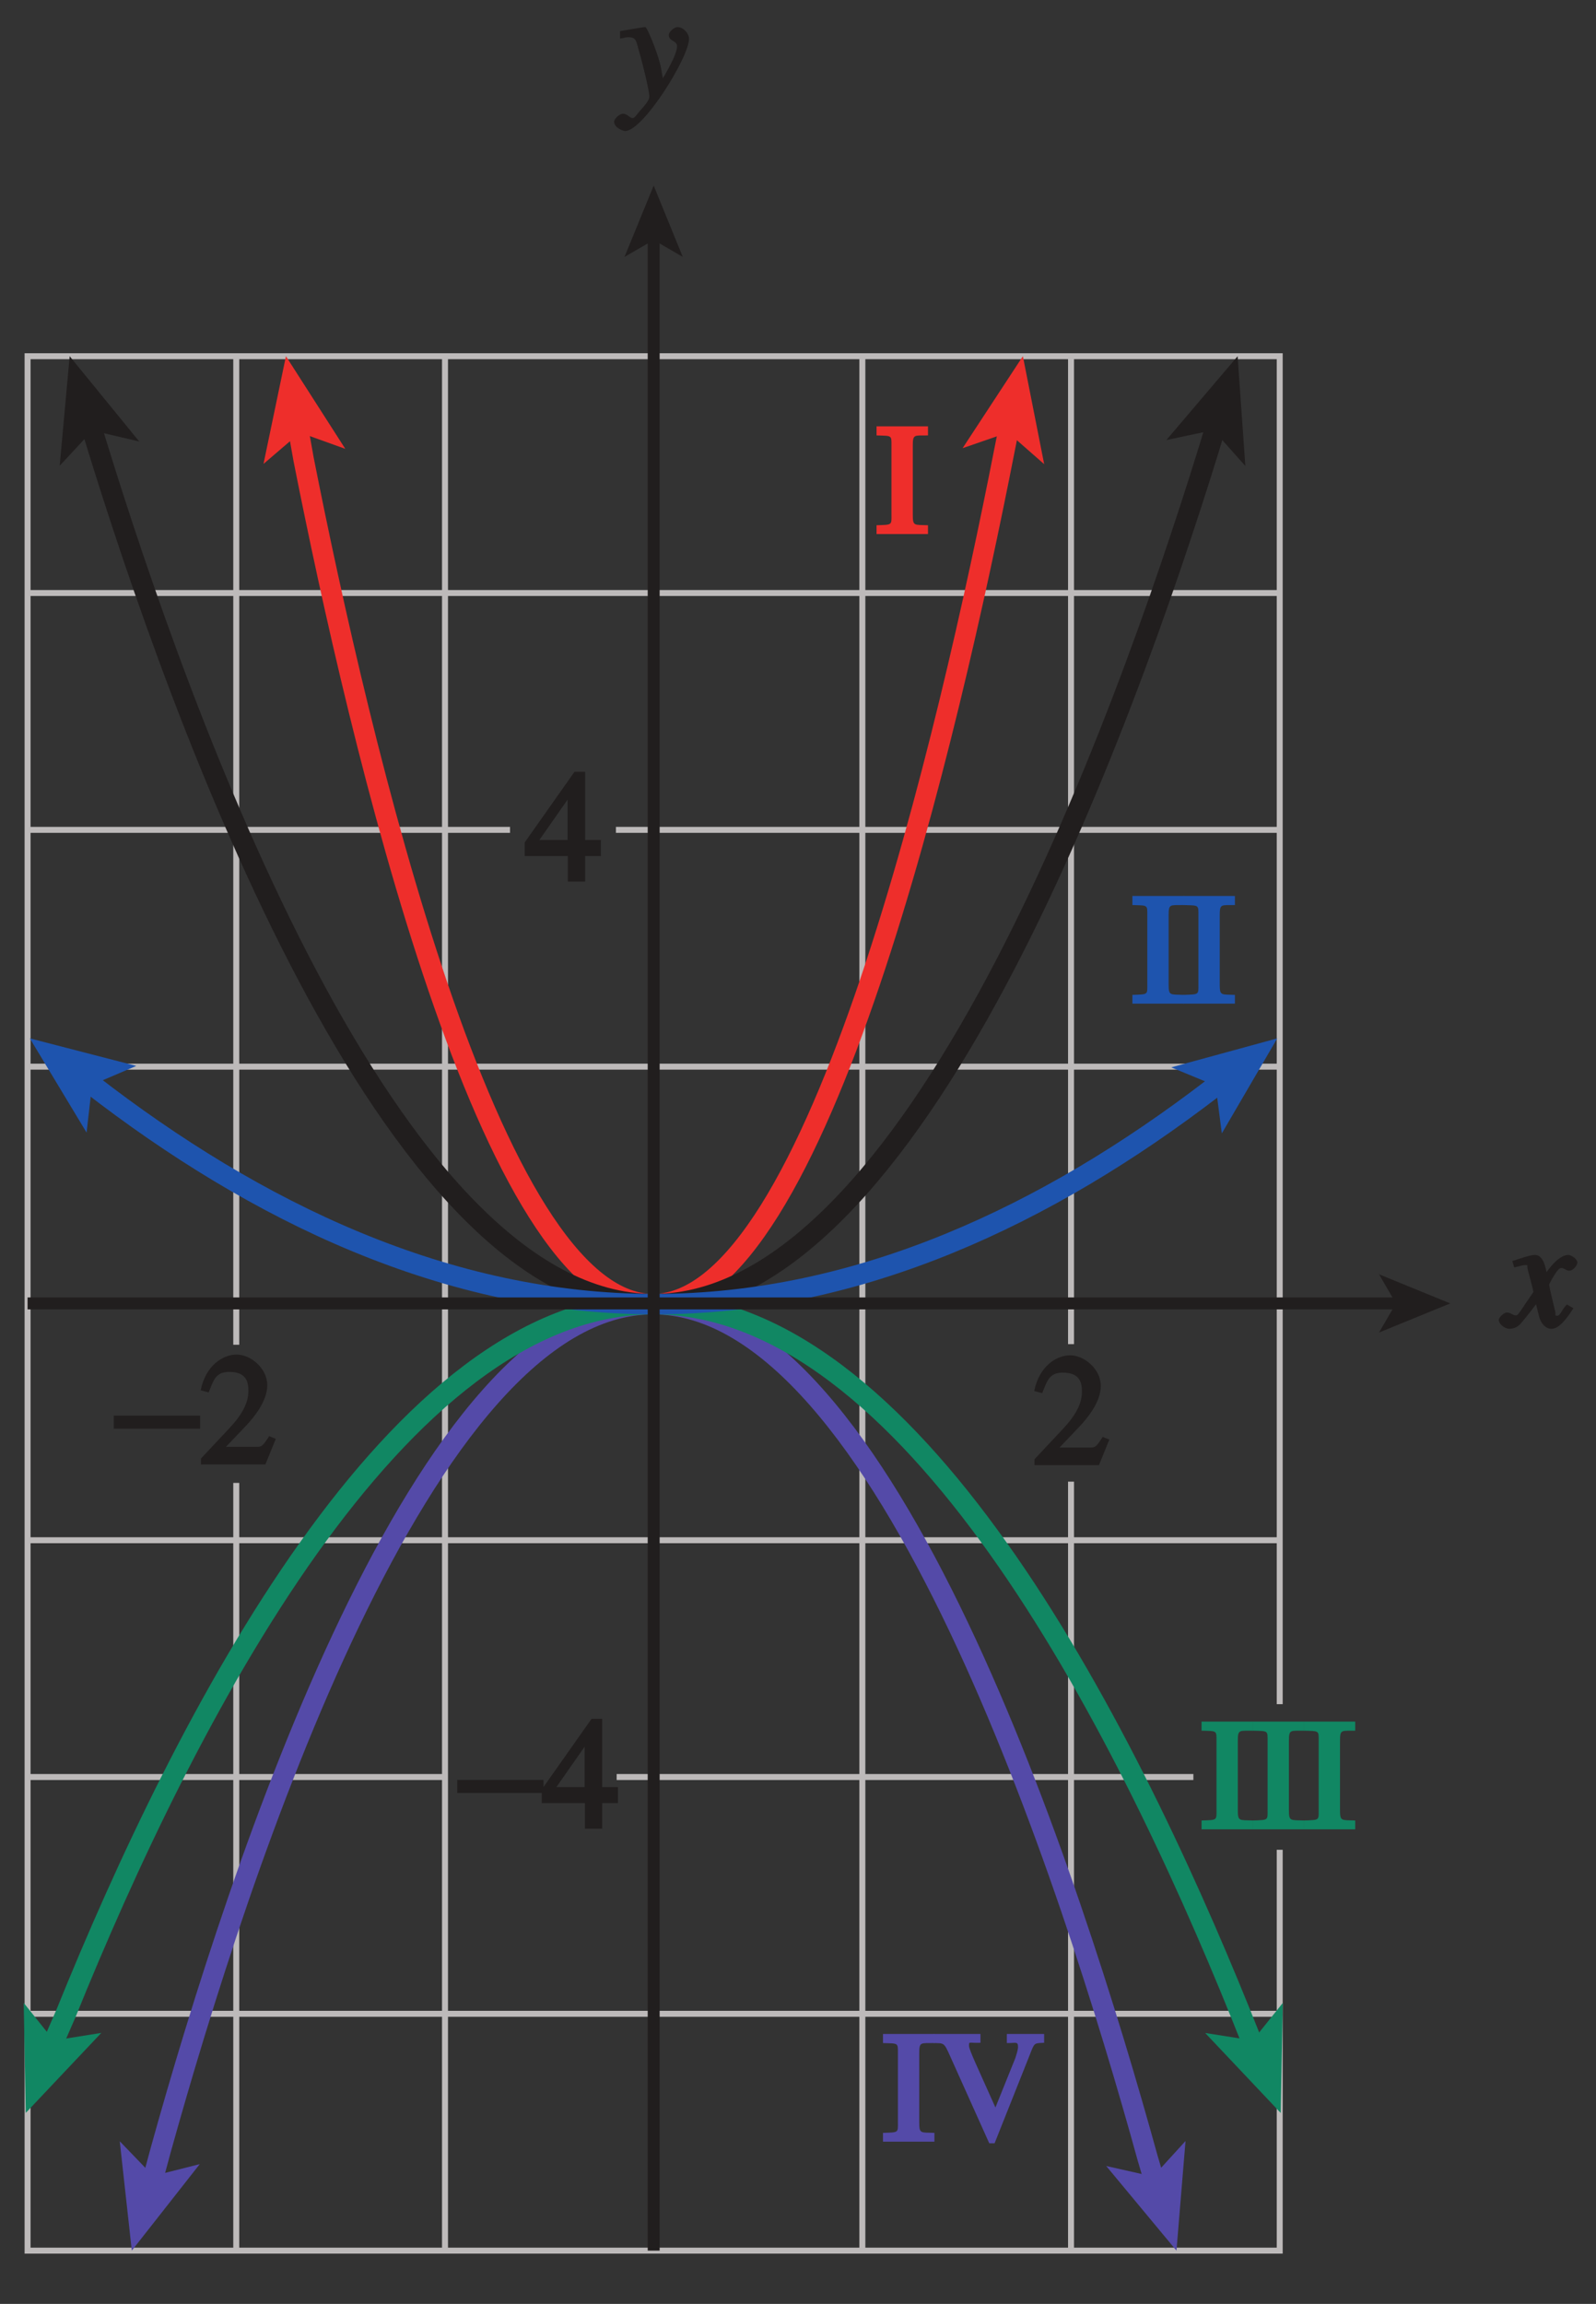 <?xml version="1.0" encoding="UTF-8" standalone="no"?>
<svg
   xmlns:dc="http://purl.org/dc/elements/1.1/"
   xmlns:cc="http://creativecommons.org/ns#"
   xmlns:rdf="http://www.w3.org/1999/02/22-rdf-syntax-ns#"
   xmlns:svg="http://www.w3.org/2000/svg"
   xmlns="http://www.w3.org/2000/svg"
   xmlns:xlink="http://www.w3.org/1999/xlink"
   xmlns:sodipodi="http://sodipodi.sourceforge.net/DTD/sodipodi-0.dtd"
   xmlns:inkscape="http://www.inkscape.org/namespaces/inkscape"
   width="93.6pt"
   height="135.042pt"
   viewBox="0 0 93.6 135.042"
   version="1.1"
   id="svg2"
   inkscape:version="0.91 r13725"
   sodipodi:docname="fig-parabolas-vertically-scaled2.svg">
  <rect x="0" y="0" width="93.6" height="135.042" fill="#333333" stroke="none"/>
  <sodipodi:namedview
     pagecolor="#ffffff"
     bordercolor="#666666"
     borderopacity="1"
     objecttolerance="10"
     gridtolerance="10"
     guidetolerance="10"
     inkscape:pageopacity="0"
     inkscape:pageshadow="2"
     inkscape:window-width="640"
     inkscape:window-height="480"
     id="namedview214"
     showgrid="false"
     inkscape:zoom="1.7257531"
     inkscape:cx="58.499999"
     inkscape:cy="84.40156"
     inkscape:window-x="0"
     inkscape:window-y="0"
     inkscape:window-maximized="0"
     inkscape:current-layer="svg2" />
  <defs
     id="defs4">
    <g
       id="g6">
      <symbol
         overflow="visible"
         id="glyph0-0">
        <path
           style="stroke:none;"
           d=""
           id="path9" />
      </symbol>
      <symbol
         overflow="visible"
         id="glyph0-1">
        <path
           style="stroke:none;"
           d="M 0.141 -3.594 C 0.25 -3.625 0.312 -3.641 0.438 -3.641 C 0.953 -3.641 0.891 -3.391 1.141 -2.562 C 1.281 -2.078 1.672 -0.5 1.672 -0.156 C 1.672 0.078 1.344 0.422 1.109 0.688 C 0.812 1.047 0.812 1.094 0.672 1.094 C 0.516 1.094 0.391 0.844 0.125 0.844 C -0.062 0.844 -0.391 1.125 -0.391 1.312 C -0.391 1.688 0.172 1.859 0.25 1.859 C 1.312 1.859 4 -2.469 4 -3.547 C 4 -3.875 3.656 -4.234 3.328 -4.234 C 3.094 -4.234 2.812 -3.922 2.812 -3.781 C 2.812 -3.375 3.297 -3.469 3.297 -3.109 C 3.297 -2.625 2.641 -1.516 2.25 -0.875 L 2.547 -0.781 L 2.359 -1.828 C 2.25 -2.5 1.547 -4.25 1.438 -4.234 C 1.266 -4.234 0.562 -4.094 -0.047 -4 L -0.047 -3.562 Z M 0.141 -3.594 "
           id="path12" />
      </symbol>
      <symbol
         overflow="visible"
         id="glyph0-2">
        <path
           style="stroke:none;"
           d="M 3.484 -1.234 C 3.25 -0.969 3.188 -0.672 3 -0.672 C 2.828 -0.672 2.938 -0.75 2.891 -0.906 C 2.844 -1.125 2.531 -2.344 2.531 -2.516 L 2.484 -2.406 C 2.484 -2.406 2.984 -3.469 3.234 -3.469 C 3.438 -3.469 3.5 -3.312 3.719 -3.312 C 3.938 -3.312 4.188 -3.625 4.188 -3.781 C 4.188 -4 3.828 -4.234 3.656 -4.234 C 3.188 -4.234 2.641 -3.656 2.172 -2.922 L 2.469 -2.812 L 2.359 -3.312 C 2.203 -4.109 1.906 -4.234 1.703 -4.234 C 1.406 -4.234 0.812 -4.016 0.375 -3.875 L 0.484 -3.5 C 0.906 -3.609 1.031 -3.641 1.109 -3.641 C 1.344 -3.641 1.203 -3.641 1.281 -3.359 C 1.297 -3.328 1.609 -2.125 1.609 -2.062 C 0.844 -0.969 0.734 -0.688 0.578 -0.688 C 0.422 -0.688 0.266 -0.859 0.062 -0.859 C -0.141 -0.859 -0.422 -0.562 -0.422 -0.422 C -0.422 -0.203 -0.094 0.094 0.203 0.094 C 0.484 0.094 0.703 -0.031 0.859 -0.203 C 1.156 -0.547 1.531 -1.031 1.766 -1.344 L 1.938 -0.641 C 2.062 -0.156 2.375 0.094 2.641 0.094 C 2.844 0.094 3.219 0.062 3.953 -1.109 L 3.578 -1.328 Z M 3.484 -1.234 "
           id="path15" />
      </symbol>
      <symbol
         overflow="visible"
         id="glyph1-0">
        <path
           style="stroke:none;"
           d=""
           id="path18" />
      </symbol>
      <symbol
         overflow="visible"
         id="glyph1-1">
        <path
           style="stroke:none;"
           d="M 0.156 0 L 3 0 L 3 -0.516 C 2.172 -0.547 2.109 -0.453 2.109 -1.156 L 2.109 -5.141 C 2.109 -5.875 2.172 -5.766 3 -5.781 L 3 -6.312 L -0.016 -6.312 L -0.016 -5.781 C 0.906 -5.75 0.859 -5.812 0.859 -5.141 L 0.859 -1.156 C 0.859 -0.516 0.922 -0.547 -0.016 -0.516 L -0.016 0 Z M 0.156 0 "
           id="path21" />
      </symbol>
      <symbol
         overflow="visible"
         id="glyph1-2">
        <path
           style="stroke:none;"
           d="M 6.266 -6.312 L 4.25 -6.312 L 4.25 -5.781 C 4.766 -5.766 4.906 -5.906 4.906 -5.547 C 4.906 -5.359 4.766 -4.969 4.75 -4.906 L 3.422 -1.609 L 3.75 -1.625 L 2.391 -4.656 C 2.188 -5.125 2.031 -5.484 2.031 -5.625 C 2.031 -5.906 2.031 -5.766 2.703 -5.797 L 2.703 -6.312 L -0.031 -6.312 L -0.031 -5.781 C 0.562 -5.766 0.562 -5.828 0.922 -5.016 L 3.219 0.094 L 3.531 0.094 L 5.609 -5.125 C 5.875 -5.812 5.844 -5.766 6.438 -5.797 L 6.438 -6.312 Z M 6.266 -6.312 "
           id="path24" />
      </symbol>
      <symbol
         overflow="visible"
         id="glyph1-3">
        <path
           style="stroke:none;"
           d="M 4.25 -2.438 L 3.484 -2.438 L 3.484 -6.438 L 2.859 -6.438 L -0.062 -2.297 L -0.062 -1.5 L 2.469 -1.5 L 2.469 0 L 3.484 0 L 3.484 -1.5 L 4.406 -1.5 L 4.406 -2.438 Z M 2.625 -2.438 L 0.797 -2.438 L 2.688 -5.141 L 2.453 -5.141 L 2.453 -2.438 Z M 2.625 -2.438 "
           id="path27" />
      </symbol>
      <symbol
         overflow="visible"
         id="glyph1-4">
        <path
           style="stroke:none;"
           d="M 4.281 -1.578 L 4.094 -1.656 C 3.688 -1.016 3.641 -1.031 3.297 -1.031 L 1.562 -1.031 L 2.781 -2.312 C 3.172 -2.734 3.984 -3.688 3.984 -4.641 C 3.984 -5.641 3 -6.438 2.188 -6.438 C 1.391 -6.438 0.375 -5.812 0.078 -4.344 L 0.547 -4.219 C 0.828 -4.906 0.938 -5.422 1.75 -5.422 C 2.812 -5.422 2.875 -4.766 2.875 -4.297 C 2.875 -3.625 2.531 -2.938 1.75 -2.109 L 0.094 -0.344 L 0.094 0 L 3.875 0 L 4.484 -1.5 Z M 4.281 -1.578 "
           id="path30" />
      </symbol>
      <symbol
         overflow="visible"
         id="glyph2-0">
        <path
           style="stroke:none;"
           d=""
           id="path33" />
      </symbol>
      <symbol
         overflow="visible"
         id="glyph2-1">
        <path
           style="stroke:none;"
           d="M 0.094 -2.094 L 4.984 -2.094 L 4.984 -2.859 L -0.078 -2.859 L -0.078 -2.094 Z M 0.094 -2.094 "
           id="path36" />
      </symbol>
    </g>
    <linearGradient
       id="linear0"
       gradientUnits="userSpaceOnUse"
       x1="157.495"
       y1="128"
       x2="223.686"
       y2="128"
       gradientTransform="matrix(1.414,0,0,0.679,-222.714,-18.746)">
      <stop
         offset="0"
         style="stop-color:rgb(83.293%,92.305%,95.808%);stop-opacity:1;"
         id="stop39" />
      <stop
         offset="0.125"
         style="stop-color:rgb(83.569%,92.491%,95.958%);stop-opacity:1;"
         id="stop41" />
      <stop
         offset="0.25"
         style="stop-color:rgb(84.125%,92.865%,96.257%);stop-opacity:1;"
         id="stop43" />
      <stop
         offset="0.375"
         style="stop-color:rgb(84.68%,93.239%,96.555%);stop-opacity:1;"
         id="stop45" />
      <stop
         offset="0.5"
         style="stop-color:rgb(85.239%,93.614%,96.854%);stop-opacity:1;"
         id="stop47" />
      <stop
         offset="0.625"
         style="stop-color:rgb(85.797%,93.988%,97.153%);stop-opacity:1;"
         id="stop49" />
      <stop
         offset="0.75"
         style="stop-color:rgb(86.36%,94.365%,97.453%);stop-opacity:1;"
         id="stop51" />
      <stop
         offset="0.875"
         style="stop-color:rgb(86.923%,94.742%,97.752%);stop-opacity:1;"
         id="stop53" />
      <stop
         offset="1"
         style="stop-color:rgb(87.489%,95.117%,98.051%);stop-opacity:1;"
         id="stop55" />
    </linearGradient>
    <clipPath
       id="clip1">
      <path
         d="M 1.316 20 L 76 20 L 76 132.875 L 1.316 132.875 Z M 1.316 20 "
         id="path58" />
    </clipPath>
    <clipPath
       id="clip2">
      <path
         d="M 1.316 17 L 79 17 L 79 84 L 1.316 84 Z M 1.316 17 "
         id="path61" />
    </clipPath>
    <clipPath
       id="clip3">
      <path
         d="M 1.316 69 L 76 69 L 76 132.875 L 1.316 132.875 Z M 1.316 69 "
         id="path64" />
    </clipPath>
    <clipPath
       id="clip4">
      <path
         d="M 1.316 69 L 81 69 L 81 128 L 1.316 128 Z M 1.316 69 "
         id="path67" />
    </clipPath>
    <clipPath
       id="clip5">
      <path
         d="M 1.316 56 L 79 56 L 79 84 L 1.316 84 Z M 1.316 56 "
         id="path70" />
    </clipPath>
    <clipPath
       id="clip6">
      <path
         d="M 37 13 L 39 13 L 39 132.875 L 37 132.875 Z M 37 13 "
         id="path73" />
    </clipPath>
    <clipPath
       id="clip7">
      <path
         d="M 87 73 L 92.727 73 L 92.727 78 L 87 78 Z M 87 73 "
         id="path76" />
    </clipPath>
    <clipPath
       id="clip8">
      <path
         d="M 1.316 76 L 83 76 L 83 77 L 1.316 77 Z M 1.316 76 "
         id="path79" />
    </clipPath>
    <clipPath
       id="clip9">
      <path
         d="M 1.316 117 L 6 117 L 6 124 L 1.316 124 Z M 1.316 117 "
         id="path82" />
    </clipPath>
    <clipPath
       id="clip10">
      <path
         d="M 1.316 60 L 8 60 L 8 67 L 1.316 67 Z M 1.316 60 "
         id="path85" />
    </clipPath>
  </defs>
  <g
     style="clip-rule:nonzero"
     id="g90"
     clip-path="url(#clip1)">
    <path
       inkscape:connector-curvature="0"
       id="path92"
       transform="matrix(1,0,0,-1,-448.214,532.214)"
       d="m 523.265,423.792 0,-23.496 -73.434,0 0,111.039 73.434,0 0,-79.008 m -61.195,21.066 0,57.941 m 0,-111.039 0,45 m 12.242,-45 0,111.039 m 12.238,-111.039 0,111.039 m 12.238,-111.039 0,111.039 m 12.238,-57.906 0,57.906 m 0,-111.039 0,45.074 m -61.195,52.086 73.434,0 m -38.93,-13.883 38.93,0 m -73.434,0 28.293,0 m -28.293,-13.879 73.434,0 m -73.434,-13.879 73.434,0 m -73.434,-13.879 73.434,0 m -38.887,-13.879 33.824,0 m -68.371,0 24.48,0 m -24.48,-13.879 73.434,0"
       style="fill:none;stroke:#bdbaba;stroke-width:0.35;stroke-linecap:butt;stroke-linejoin:miter;stroke-miterlimit:4;stroke-opacity:1" />
  </g>
  <path
     inkscape:connector-curvature="0"
     id="path94"
     d="m 59.371,24.07 -0.469,2.355 c -3.207,16.344 -10.938,50.016 -20.598,50.016 -9.562,0 -17.234,-33.008 -20.5,-49.523 L 17.141,23.188"
     style="fill:none;stroke:#ee2e2b;stroke-width:1.2;stroke-linecap:butt;stroke-linejoin:miter;stroke-miterlimit:4;stroke-opacity:1" />
  <g
     style="clip-rule:nonzero"
     id="g96"
     clip-path="url(#clip2)">
    <path
       inkscape:connector-curvature="0"
       id="path98"
       transform="matrix(1,0,0,-1,-448.214,532.214)"
       d="m 453.23,508.277 0.578,-1.859 c 4.945,-16.09 17.273,-50.645 32.734,-50.645 15.27,0 27.484,33.715 32.547,50.047 l 0.68,2.25"
       style="fill:none;stroke:#211e1e;stroke-width:1.2;stroke-linecap:butt;stroke-linejoin:miter;stroke-miterlimit:4;stroke-opacity:1" />
  </g>
  <g
     style="clip-rule:nonzero"
     id="g100"
     clip-path="url(#clip3)">
    <path
       inkscape:connector-curvature="0"
       id="path102"
       transform="matrix(1,0,0,-1,-448.214,532.214)"
       d="m 516.538,402.269 -1.012,3.426 c -4.504,16.32 -15.395,50.078 -29.012,50.078 -13.48,0 -24.289,-33.086 -28.875,-49.582 l -0.805,-2.977"
       style="fill:none;stroke:#544aa8;stroke-width:1.2;stroke-linecap:butt;stroke-linejoin:miter;stroke-miterlimit:4;stroke-opacity:1" />
  </g>
  <g
     style="clip-rule:nonzero"
     id="g104"
     clip-path="url(#clip4)">
    <path
       inkscape:connector-curvature="0"
       id="path106"
       transform="matrix(1,0,0,-1,-448.214,532.214)"
       d="m 522.027,411.55 -1.051,2.629 c -7.008,17.328 -19.457,41.594 -34.449,41.594 -14.996,0 -27.441,-24.266 -34.453,-41.594 l -1.035,-2.379"
       style="fill:none;stroke:#118763;stroke-width:1.2;stroke-linecap:butt;stroke-linejoin:miter;stroke-miterlimit:4;stroke-opacity:1" />
  </g>
  <g
     style="clip-rule:nonzero"
     id="g108"
     clip-path="url(#clip5)">
    <path
       inkscape:connector-curvature="0"
       id="path110"
       transform="matrix(1,0,0,-1,-448.214,532.214)"
       d="m 453.523,468.695 c 9.703,-7.523 20.902,-12.922 33.078,-12.922 12.016,0 23.078,5.258 32.691,12.621 l 0.91,0.828"
       style="fill:none;stroke:#1e54ae;stroke-width:1.2;stroke-linecap:butt;stroke-linejoin:miter;stroke-miterlimit:4;stroke-opacity:1" />
  </g>
  <g
     id="g112"
     style="fill:#211e1e;fill-opacity:1">
    <use
       height="100%"
       width="100%"
       id="use114"
       y="5.823"
       x="36.409"
       xlink:href="#glyph0-1" />
  </g>
  <g
     style="clip-rule:nonzero"
     id="g116"
     clip-path="url(#clip6)">
    <path
       inkscape:connector-curvature="0"
       id="path118"
       transform="matrix(1,0,0,-1,-448.214,532.214)"
       d="m 486.55,400.296 0,118.07"
       style="fill:none;stroke:#211e1e;stroke-width:0.7;stroke-linecap:butt;stroke-linejoin:miter;stroke-miterlimit:4;stroke-opacity:1" />
  </g>
  <path
     inkscape:connector-curvature="0"
     id="path120"
     d="m 38.336,10.879 1.707,4.18 -1.707,-0.992 -1.711,0.992 1.711,-4.18"
     style="fill:#211e1e;fill-opacity:1;fill-rule:nonzero;stroke:none" />
  <g
     style="clip-rule:nonzero"
     id="g122"
     clip-path="url(#clip7)">
    <g
       id="g124"
       style="fill:#211e1e;fill-opacity:1">
      <use
         height="100%"
         width="100%"
         id="use126"
         y="77.791"
         x="88.32"
         xlink:href="#glyph0-2" />
    </g>
  </g>
  <g
     style="clip-rule:nonzero"
     id="g128"
     clip-path="url(#clip8)">
    <path
       inkscape:connector-curvature="0"
       id="path130"
       transform="matrix(1,0,0,-1,-448.214,532.214)"
       d="m 530.3,455.816 -80.469,0"
       style="fill:none;stroke:#211e1e;stroke-width:0.7;stroke-linecap:butt;stroke-linejoin:miter;stroke-miterlimit:4;stroke-opacity:1" />
  </g>
  <path
     inkscape:connector-curvature="0"
     id="path132"
     d="M 85.051,76.398 80.875,78.105 81.867,76.398 80.875,74.691 l 4.176,1.707"
     style="fill:#211e1e;fill-opacity:1;fill-rule:nonzero;stroke:none" />
  <path
     inkscape:connector-curvature="0"
     id="path134"
     d="m 4.086,20.879 4.082,5 -2.75,-0.645 L 3.5,27.301 4.086,20.879"
     style="fill:#211e1e;fill-opacity:1;fill-rule:nonzero;stroke:none" />
  <path
     inkscape:connector-curvature="0"
     id="path136"
     d="m 72.582,20.879 0.453,6.434 -1.875,-2.105 -2.758,0.586 4.18,-4.914"
     style="fill:#211e1e;fill-opacity:1;fill-rule:nonzero;stroke:none" />
  <path
     inkscape:connector-curvature="0"
     id="path138"
     d="m 74.906,60.863 -3.25,5.57 L 71.293,63.637 68.688,62.562 74.906,60.863"
     style="fill:#1e54ae;fill-opacity:1;fill-rule:nonzero;stroke:none" />
  <path
     inkscape:connector-curvature="0"
     id="path140"
     d="m 75.109,123.848 -4.43,-4.688 2.789,0.441 1.762,-2.199 -0.121,6.445"
     style="fill:#118763;fill-opacity:1;fill-rule:nonzero;stroke:none" />
  <path
     inkscape:connector-curvature="0"
     id="path142"
     d="m 68.996,131.918 -4.121,-4.961 2.75,0.621 1.902,-2.086 -0.531,6.426"
     style="fill:#544aa8;fill-opacity:1;fill-rule:nonzero;stroke:none" />
  <g
     style="clip-rule:nonzero"
     id="g144"
     clip-path="url(#clip9)">
    <path
       inkscape:connector-curvature="0"
       id="path146"
       d="m 1.512,123.844 4.43,-4.688 -2.789,0.445 -1.762,-2.203 0.121,6.445"
       style="fill:#118763;fill-opacity:1;fill-rule:nonzero;stroke:none" />
  </g>
  <path
     inkscape:connector-curvature="0"
     id="path148"
     d="m 7.73,131.918 3.984,-5.07 -2.734,0.691 -1.957,-2.031 0.707,6.41"
     style="fill:#544aa8;fill-opacity:1;fill-rule:nonzero;stroke:none" />
  <g
     style="clip-rule:nonzero"
     id="g150"
     clip-path="url(#clip10)">
    <path
       inkscape:connector-curvature="0"
       id="path152"
       d="M 1.75,60.863 7.992,62.477 5.398,63.586 5.078,66.387 1.75,60.863"
       style="fill:#1e54ae;fill-opacity:1;fill-rule:nonzero;stroke:none" />
  </g>
  <path
     inkscape:connector-curvature="0"
     id="path154"
     d="m 59.988,20.879 1.25,6.328 -2.121,-1.859 -2.664,0.922 3.535,-5.391"
     style="fill:#ee2e2b;fill-opacity:1;fill-rule:nonzero;stroke:none" />
  <path
     inkscape:connector-curvature="0"
     id="path156"
     d="m 16.77,20.879 3.48,5.43 -2.652,-0.953 -2.145,1.836 1.316,-6.312"
     style="fill:#ee2e2b;fill-opacity:1;fill-rule:nonzero;stroke:none" />
  <g
     id="g158"
     style="fill:#118763;fill-opacity:1">
    <use
       height="100%"
       width="100%"
       id="use160"
       y="107.222"
       x="70.484"
       xlink:href="#glyph1-1" />
    <use
       height="100%"
       width="100%"
       id="use162"
       y="107.222"
       x="73.481"
       xlink:href="#glyph1-1" />
    <use
       height="100%"
       width="100%"
       id="use164"
       y="107.222"
       x="76.478"
       xlink:href="#glyph1-1" />
  </g>
  <g
     id="g166"
     style="fill:#544aa8;fill-opacity:1">
    <use
       height="100%"
       width="100%"
       id="use168"
       y="125.532"
       x="51.801"
       xlink:href="#glyph1-1" />
    <use
       height="100%"
       width="100%"
       id="use170"
       y="125.532"
       x="54.798"
       xlink:href="#glyph1-2" />
  </g>
  <g
     id="g172"
     style="fill:#1e54ae;fill-opacity:1">
    <use
       height="100%"
       width="100%"
       id="use174"
       y="58.829"
       x="66.427"
       xlink:href="#glyph1-1" />
    <use
       height="100%"
       width="100%"
       id="use176"
       y="58.829"
       x="69.424"
       xlink:href="#glyph1-1" />
  </g>
  <g
     id="g178"
     style="fill:#ee2e2b;fill-opacity:1">
    <use
       height="100%"
       width="100%"
       id="use180"
       y="31.303"
       x="51.423"
       xlink:href="#glyph1-1" />
  </g>
  <g
     id="g182"
     style="fill:#211e1e;fill-opacity:1">
    <use
       height="100%"
       width="100%"
       id="use184"
       y="51.675"
       x="30.834"
       xlink:href="#glyph1-3" />
  </g>
  <g
     id="g186"
     style="fill:#211e1e;fill-opacity:1">
    <use
       height="100%"
       width="100%"
       id="use188"
       y="107.185"
       x="26.893"
       xlink:href="#glyph2-1" />
  </g>
  <g
     id="g190"
     style="fill:#211e1e;fill-opacity:1">
    <use
       height="100%"
       width="100%"
       id="use192"
       y="107.185"
       x="31.834"
       xlink:href="#glyph1-3" />
  </g>
  <g
     id="g194"
     style="fill:#211e1e;fill-opacity:1">
    <use
       height="100%"
       width="100%"
       id="use196"
       y="85.834"
       x="6.75"
       xlink:href="#glyph2-1" />
  </g>
  <g
     id="g198"
     style="fill:#211e1e;fill-opacity:1">
    <use
       height="100%"
       width="100%"
       id="use200"
       y="85.834"
       x="11.691"
       xlink:href="#glyph1-4" />
  </g>
  <g
     id="g202"
     style="fill:#211e1e;fill-opacity:1">
    <use
       height="100%"
       width="100%"
       id="use204"
       y="85.877"
       x="60.575"
       xlink:href="#glyph1-4" />
  </g>
  <path
     inkscape:connector-curvature="0"
     id="path206"
     d="m -406.215,-271.785 0,24 m -42,18 24,0 m 630,-42 0,24 m 42,18 -24,0 m -630,762 0,-24 m -42,-18 24,0 m 630,42 0,-24 m 42,-18 -24,0"
     style="fill:none;stroke:#ffffff;stroke-width:0.5;stroke-linecap:butt;stroke-linejoin:miter;stroke-miterlimit:10;stroke-opacity:1" />
  <path
     inkscape:connector-curvature="0"
     id="path208"
     d="m -406.215,-271.785 0,24 m -42,18 24,0 m 630,-42 0,24 m 42,18 -24,0 m -630,762 0,-24 m -42,-18 24,0 m 630,42 0,-24 m 42,-18 -24,0"
     style="fill:none;stroke:#000000;stroke-width:0.25;stroke-linecap:butt;stroke-linejoin:miter;stroke-miterlimit:10;stroke-opacity:1" />
  <path
     inkscape:connector-curvature="0"
     id="path210"
     d="m -124.215,-259.785 48,0 m -48,780 48,0 m -360,-414 0,48 m 672,-48 0,48 m -336,-426 0,24 m 0,756 0,24 m -348,-402 24,0 m 648,0 24,0 m -348,-390 6,0 c 0,3.312 -2.688,6 -6,6 -3.312,0 -6,-2.688 -6,-6 0,-3.312 2.688,-6 6,-6 3.312,0 6,2.688 6,6 m -6,780 6,0 c 0,3.312 -2.688,6 -6,6 -3.312,0 -6,-2.688 -6,-6 0,-3.312 2.688,-6 6,-6 3.312,0 6,2.688 6,6 m -342,-390 6,0 c 0,3.312 -2.688,6 -6,6 -3.312,0 -6,-2.688 -6,-6 0,-3.312 2.688,-6 6,-6 3.312,0 6,2.688 6,6 m 666,0 6,0 c 0,3.312 -2.688,6 -6,6 -3.312,0 -6,-2.688 -6,-6 0,-3.312 2.688,-6 6,-6 3.312,0 6,2.688 6,6"
     style="fill:none;stroke:#ffffff;stroke-width:0.5;stroke-linecap:butt;stroke-linejoin:miter;stroke-miterlimit:10;stroke-opacity:1" />
  <path
     inkscape:connector-curvature="0"
     id="path212"
     d="m -124.215,-259.785 48,0 m -48,780 48,0 m -360,-414 0,48 m 672,-48 0,48 m -336,-426 0,24 m 0,756 0,24 m -348,-402 24,0 m 648,0 24,0 m -348,-390 6,0 c 0,3.312 -2.688,6 -6,6 -3.312,0 -6,-2.688 -6,-6 0,-3.312 2.688,-6 6,-6 3.312,0 6,2.688 6,6 m -6,780 6,0 c 0,3.312 -2.688,6 -6,6 -3.312,0 -6,-2.688 -6,-6 0,-3.312 2.688,-6 6,-6 3.312,0 6,2.688 6,6 m -342,-390 6,0 c 0,3.312 -2.688,6 -6,6 -3.312,0 -6,-2.688 -6,-6 0,-3.312 2.688,-6 6,-6 3.312,0 6,2.688 6,6 m 666,0 6,0 c 0,3.312 -2.688,6 -6,6 -3.312,0 -6,-2.688 -6,-6 0,-3.312 2.688,-6 6,-6 3.312,0 6,2.688 6,6"
     style="fill:none;stroke:#000000;stroke-width:0.25;stroke-linecap:butt;stroke-linejoin:miter;stroke-miterlimit:10;stroke-opacity:1" />
</svg>
